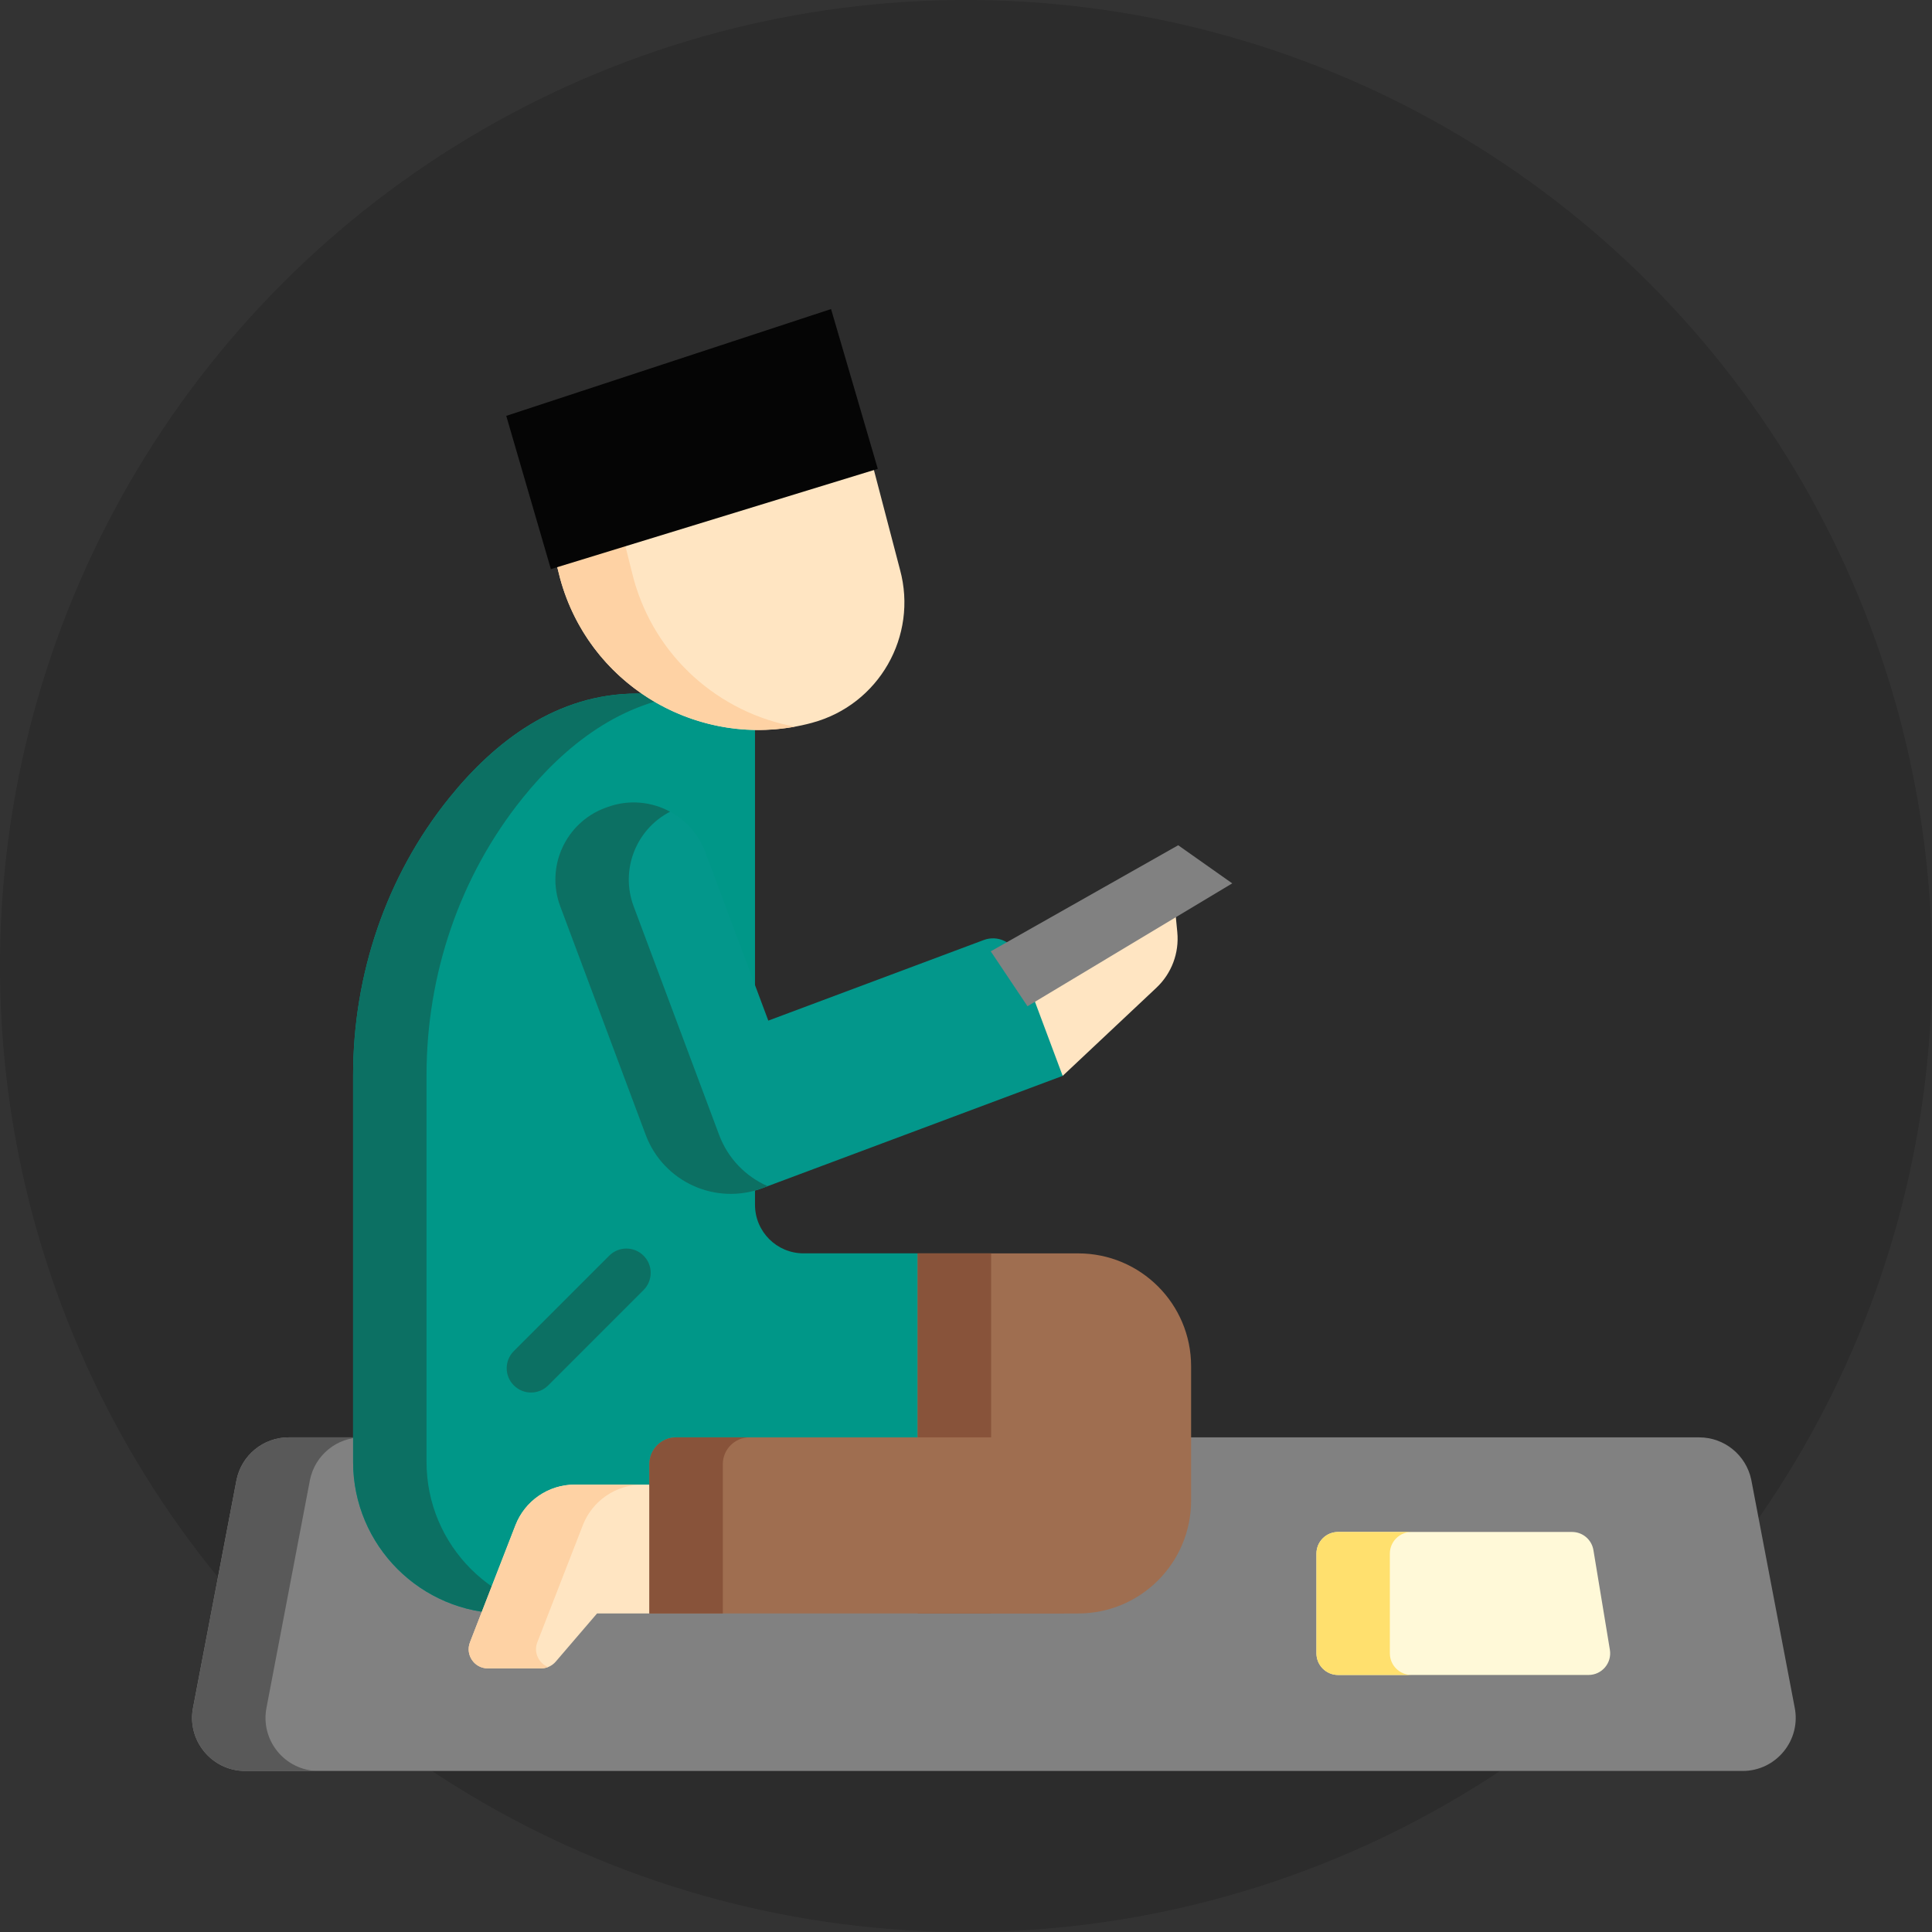 <svg xmlns="http://www.w3.org/2000/svg" width="52" height="52" viewBox="0 0 52 52"><rect x="0" y="0" width="52" height="52" fill="#333333" stroke="none"/><defs><linearGradient id="9pfr901pga" x1="50%" x2="50%" y1="0%" y2="100%"><stop offset="17.886%"></stop><stop offset="100%"></stop></linearGradient></defs><g fill="none" fill-rule="evenodd"><g><g><g><g><g transform="translate(-33, -416) translate(20, 310) translate(0, 102) translate(13, 4)"><circle cx="26" cy="26" r="26" fill="url(#9pfr901pga)" opacity=".148"></circle><g><path fill="#818181" d="M41.732 39.833h-40.3c-.908 0-1.587-.835-1.4-1.724l1.166-6.117c.14-.663.724-1.138 1.401-1.138h37.966c.677 0 1.262.475 1.4 1.138l1.168 6.117c.186.889-.493 1.724-1.401 1.724z" transform="translate(26.333, 27.833) scale(-1, 1) translate(-26.333, -27.833) translate(4.333, 7.833)"></path><path fill="#595959" d="M43.132 38.109l-1.166-6.117c-.14-.663-.724-1.138-1.401-1.138h-1.976c.677 0 1.262.475 1.4 1.138l1.167 6.117c.187.889-.492 1.724-1.4 1.724h1.976c.908 0 1.587-.835 1.4-1.724z" transform="translate(26.333, 27.833) scale(-1, 1) translate(-26.333, -27.833) translate(4.333, 7.833)"></path><path fill="#009788" d="M23.634 32.379l11.114 3.214c2.254 0 4.081-1.827 4.081-4.08V21.106c0-2.708-.888-5.355-2.588-7.464-1.224-1.52-2.898-2.808-5.053-2.808l-3.176.038v13.722c0 .722-.585 1.307-1.306 1.307h-3.072l-.744 3.381.744 3.096z" transform="translate(26.333, 27.833) scale(-1, 1) translate(-26.333, -27.833) translate(4.333, 7.833)"></path><path fill="#0C7063" d="M36.24 13.643c-1.224-1.52-2.897-2.808-5.052-2.808l-1.54.018c1.946.16 3.476 1.375 4.616 2.79 1.7 2.109 2.589 4.756 2.589 7.464v10.405c0 2.254-1.827 4.081-4.081 4.081h1.976c2.254 0 4.081-1.827 4.081-4.08V21.106c0-2.708-.888-5.355-2.588-7.464z" transform="translate(26.333, 27.833) scale(-1, 1) translate(-26.333, -27.833) translate(4.333, 7.833)"></path><path fill="#9F6E50" d="M16.274 28.94v3.614c0 1.678 1.36 3.04 3.04 3.04h4.32v-9.692h-4.32c-1.68 0-3.04 1.36-3.04 3.039z" transform="translate(26.333, 27.833) scale(-1, 1) translate(-26.333, -27.833) translate(4.333, 7.833)"></path><path fill="#88533A" d="M21.657 25.902L23.634 25.902 23.634 35.593 21.657 35.593z" transform="translate(26.333, 27.833) scale(-1, 1) translate(-26.333, -27.833) translate(4.333, 7.833)"></path><path fill="#FFE5C2" d="M32.863 32.125h-2.009l-.326 1.736.326 1.732h1.409l1.115 1.3c.098.113.241.179.392.179h1.433c.363 0 .612-.365.48-.703l-1.224-3.151c-.256-.659-.89-1.093-1.596-1.093z" transform="translate(26.333, 27.833) scale(-1, 1) translate(-26.333, -27.833) translate(4.333, 7.833)"></path><path fill="#FED2A4" d="M35.684 36.369l-1.225-3.151c-.256-.659-.89-1.092-1.596-1.092H31.05c.706 0 1.34.433 1.596 1.092l1.225 3.151c.106.274-.038.566-.29.666.06.024.123.037.189.037h1.433c.363 0 .612-.365.48-.703z" transform="translate(26.333, 27.833) scale(-1, 1) translate(-26.333, -27.833) translate(4.333, 7.833)"></path><path fill="#9F6E50" d="M19.693 35.593h11.161v-4.019c0-.397-.322-.72-.72-.72h-10.44v4.739z" transform="translate(26.333, 27.833) scale(-1, 1) translate(-26.333, -27.833) translate(4.333, 7.833)"></path><path fill="#88533A" d="M30.135 30.854h-1.977c.398 0 .72.323.72.72v4.019h1.977v-4.019c0-.397-.323-.72-.72-.72z" transform="translate(26.333, 27.833) scale(-1, 1) translate(-26.333, -27.833) translate(4.333, 7.833)"></path><path fill="#FFF9D8" d="M12.318 37.249h-6.74c-.36 0-.634-.323-.575-.678l.443-2.683c.047-.282.29-.488.575-.488h6.297c.322 0 .583.261.583.583v2.683c0 .322-.261.583-.583.583z" transform="translate(26.333, 27.833) scale(-1, 1) translate(-26.333, -27.833) translate(4.333, 7.833)"></path><path fill="#FFE06E" d="M12.318 33.4h-1.976c.322 0 .583.261.583.583v2.683c0 .322-.261.583-.583.583h1.976c.322 0 .583-.261.583-.583v-2.683c0-.322-.261-.583-.583-.583z" transform="translate(26.333, 27.833) scale(-1, 1) translate(-26.333, -27.833) translate(4.333, 7.833)"></path><path fill="#FFE5C2" d="M26.468 11.62h.003c2.947.801 5.986-.939 6.787-3.886l.287-1.14-3.46-2.379-5.078-.144-.898 3.43c-.486 1.788.57 3.633 2.36 4.118z" transform="translate(26.333, 27.833) scale(-1, 1) translate(-26.333, -27.833) translate(4.333, 7.833)"></path><path fill="#FED2A4" d="M31.861 5.437l-.292 1.158-.287 1.14c-.577 2.122-2.314 3.618-4.342 3.99 2.794.507 5.56-1.2 6.318-3.99l.287-1.14-1.684-1.158z" transform="translate(26.333, 27.833) scale(-1, 1) translate(-26.333, -27.833) translate(4.333, 7.833)"></path><path fill="#0C7063" d="M34.04 29.647c-.166 0-.334-.064-.462-.192l-2.567-2.567c-.255-.255-.255-.669 0-.924.256-.256.67-.256.925 0l2.567 2.567c.256.255.256.67 0 .924-.128.128-.295.192-.462.192z" transform="translate(26.333, 27.833) scale(-1, 1) translate(-26.333, -27.833) translate(4.333, 7.833)"></path><path fill="#FFE5C2" d="M16.646 17.254l.098-1.008c.026-.27.352-.39.548-.202l1.173 1.124c.16.153.352.27.562.34l1.83.606v1.666l-1.126 1.344-2.52-2.369c-.412-.386-.62-.94-.565-1.5z" transform="translate(26.333, 27.833) scale(-1, 1) translate(-26.333, -27.833) translate(4.333, 7.833)"></path><path fill="#03978B" d="M32.048 13.913l-.05-.018c-1.064-.398-2.25.142-2.647 1.206l-1.697 4.536-5.801-2.17c-.366-.136-.773.05-.91.415l-1.212 3.242 8.078 3.021c1.264.473 2.672-.169 3.145-1.433l2.3-6.151c.398-1.064-.142-2.25-1.206-2.648z" transform="translate(26.333, 27.833) scale(-1, 1) translate(-26.333, -27.833) translate(4.333, 7.833)"></path><path fill="#0C7063" d="M32.048 13.913l-.05-.018c-.58-.217-1.196-.155-1.701.119.913.471 1.35 1.56.981 2.547l-2.3 6.151c-.241.644-.724 1.125-1.307 1.381l.138.052c1.264.473 2.672-.169 3.145-1.433l2.3-6.151c.398-1.064-.142-2.25-1.206-2.648z" transform="translate(26.333, 27.833) scale(-1, 1) translate(-26.333, -27.833) translate(4.333, 7.833)"></path><path fill="#818181" d="M15.167 15.943L20.678 19.25 21.667 17.772 16.622 14.917z" transform="translate(26.333, 27.833) scale(-1, 1) translate(-26.333, -27.833) translate(4.333, 7.833)"></path><path fill="#050505" d="M24.707 4.786L33.506 7.485 34.707 3.36 25.965 0.485z" transform="translate(26.333, 27.833) scale(-1, 1) translate(-26.333, -27.833) translate(4.333, 7.833)"></path></g></g></g></g></g></g></g></svg>